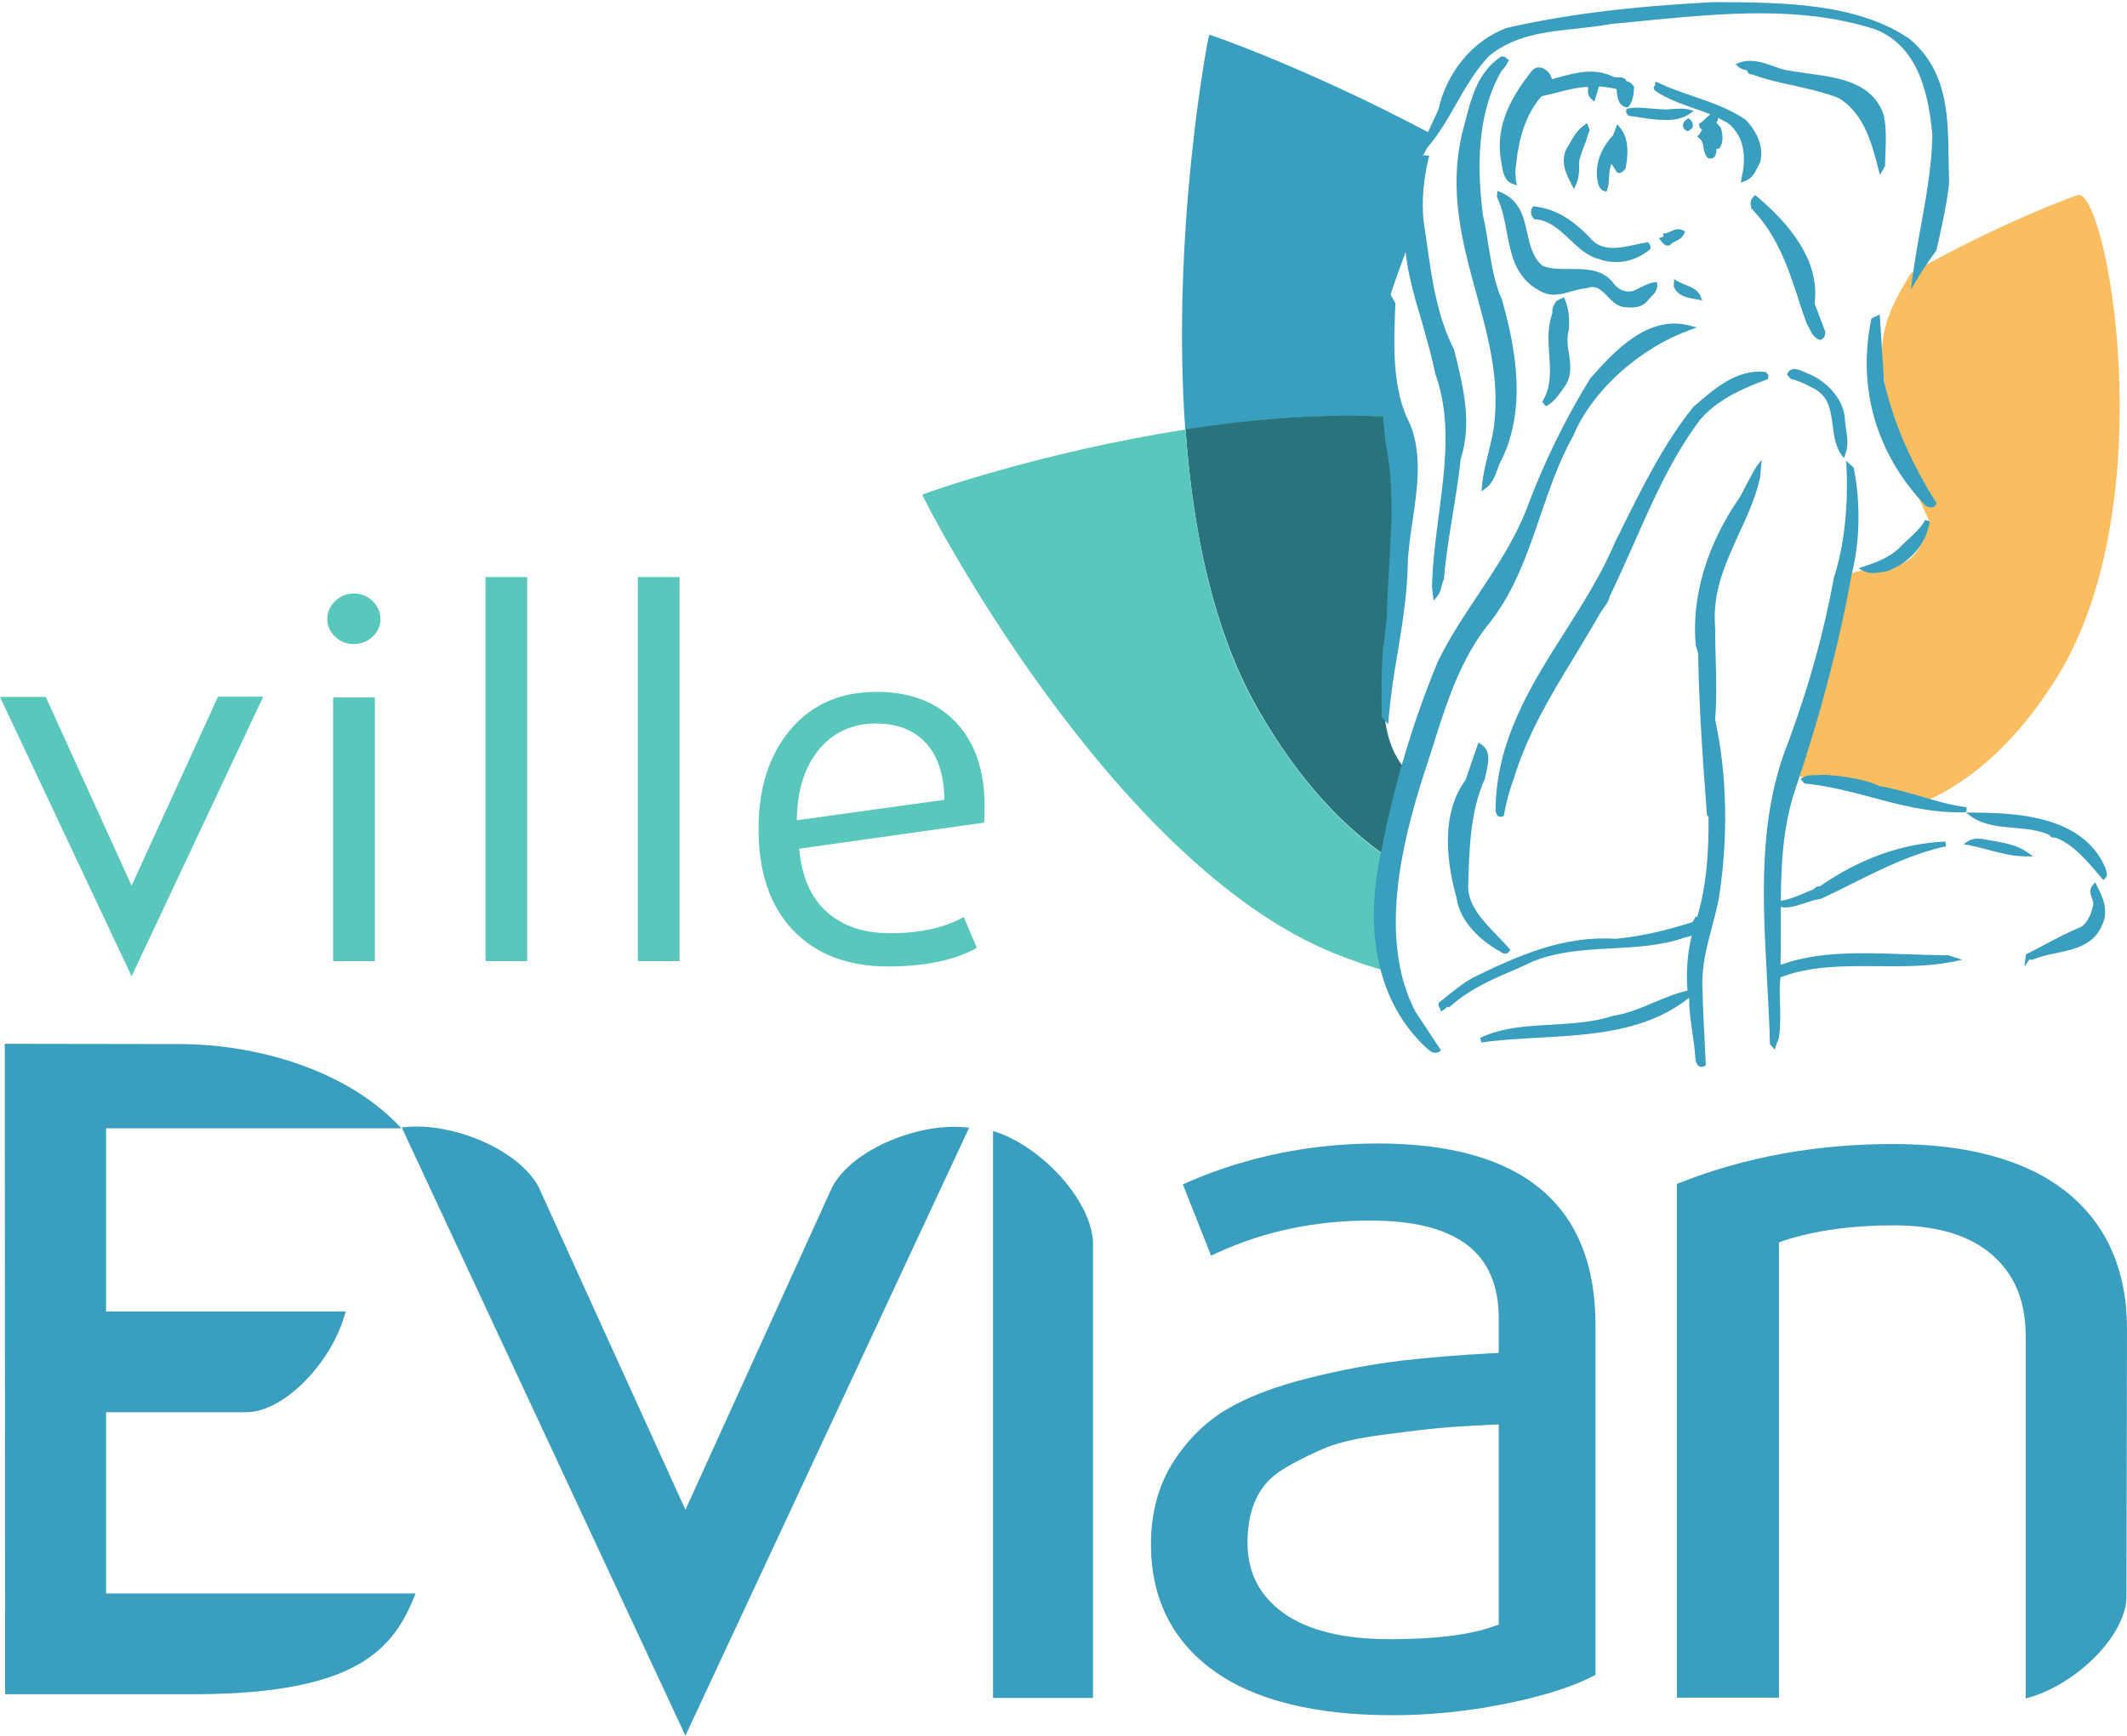 <svg xmlns:dc="http://purl.org/dc/elements/1.1/" xmlns:svg="http://www.w3.org/2000/svg" xmlns:cc="http://creativecommons.org/ns#" xmlns:rdf="http://www.w3.org/1999/02/22-rdf-syntax-ns#" xmlns="http://www.w3.org/2000/svg" xmlns:xlink="http://www.w3.org/1999/xlink" id="svg2" x="0px" y="0px" viewBox="0 0 800 653" style="enable-background:new 0 0 800 653;" xml:space="preserve"><style type="text/css">	.st0{fill:#FABE60;}	.st1{fill:#3A9EBF;}	.st2{fill:#29737D;}	.st3{fill:#59C7BB;}</style><g id="g11861">	<path id="path556" class="st0" d="M708.7,143.3c5.2,30,17,52.8,17,52.8s-2.9,15.3-12.3,16.2C704,213.3,695,216,695,216l-20.2,75.5  c0,0,41.2,11.3,46.5,11.2c17.3-6.9,35.8-21.1,52.6-48.3c40.6-65.8,18.2-185.8,7.3-180.9c0-0.2-29.3,10.5-62.5,29.3  C711.7,114.6,705.4,124.6,708.7,143.3"></path>	<path id="path626" class="st1" d="M524.2,157c0-0.1,0-0.3-0.1-0.4c-5.8-23.8-4-28.3-2.7-38.7c1.4-10.3,10.3-27.9,10.8-36.4  c0.5-8.5-0.5-12.5,3.1-23.1l4-7.5c-45.5-24.4-84.4-38.1-84.5-37.8c-0.3-0.1-14.4,73.5-9,148.6C471,157.7,498.3,155.4,524.2,157"></path>	<path id="path634" class="st2" d="M530,291c-1.3-1.8-13-10.7-8.5-40.9c4.5-30,8.5-69.3,2.8-93.2c-25.9-1.6-53.2,0.7-78.4,4.6  c2.7,37.8,10.4,76,27.3,105.4c15.6,27.2,32.9,45.1,50.2,56.6C526.4,306.5,530.8,292.2,530,291"></path>	<path id="path638" class="st3" d="M520.6,356.2c-0.7-10.3,0.7-22,2.7-32.6c-17.3-11.5-34.5-29.4-50.2-56.6  c-16.9-29.4-24.5-67.6-27.2-105.4c-54.4,8.4-99.1,24.3-99,24.5c-0.4,0.2,70.1,138.7,155.5,172.8c6.8,2.7,13.3,4.9,19.5,6.6  C521.3,362.7,520.8,359.6,520.6,356.2"></path></g><g id="g11854">	<path id="path554" class="st3" d="M355.2,300.9c-0.1-9.4-2.5-16.6-7-21.4c-4.5-4.9-10.8-7.3-18.7-7.3c-8.9,0-16.1,3.3-21.5,9.8  c-5.4,6.6-8.2,15.4-8.3,26.6L355.2,300.9z M370.3,302.9c0,2.8,0,5-0.2,6.6l-69.5,9.8c0.9,10.4,4.3,18.3,10.3,23.7  c6,5.4,13.9,8.1,23.9,8.1c11.1,0,20.3-2,27.7-6.1l4.9,11.6c-8.4,4.7-19.6,7-33.4,7c-15.2,0-27.1-4.6-35.8-13.7  c-8.6-9.1-12.9-21.8-12.9-38c0-15.5,4-27.9,12-37.4c8-9.5,18.8-14.2,32.4-14.2c12.6,0,22.5,3.8,29.7,11.3  C366.6,279.2,370.3,289.6,370.3,302.9"></path>	<path id="path552" class="st3" d="M239.9,361.6h15.7V217.1h-15.7V361.6z"></path>	<path id="path550" class="st3" d="M182.6,361.6h15.7V217.1h-15.7V361.6z"></path>	<path id="path548" class="st3" d="M141,361.6h-15.7v-99.2H141V361.6z M140.2,226.2c1.9,1.9,2.9,4.1,2.9,6.7s-1,4.8-2.9,6.6  c-2,1.8-4.3,2.8-7.1,2.8s-5.1-0.9-7.1-2.8c-1.9-1.8-2.9-4.1-2.9-6.6s1-4.8,2.9-6.7c2-1.9,4.3-2.9,7.1-2.9S138.2,224.3,140.2,226.2"></path>	<path id="path546" class="st3" d="M49.5,333.2l32.5-71.1h17L49.5,367.3L0,262.2h17.2L49.5,333.2L49.5,333.2z"></path></g><g id="g11847">	<path id="path618" class="st1" d="M800,500c0-22.2-7.7-39.5-22.8-51.6c-15-11.9-36.9-18-65.2-18c-28.8,0-55.6,4.9-79.7,14.4  l-1.6,0.6v193.3h38.4V469.2v-1.8l1.7-0.6c11.9-3.9,25.9-5.8,41.5-5.8c16.3,0,28.7,3.8,37.1,11.2c8.4,7.4,12.5,17.4,12.5,30.5V639  c18.3-4.7,37-22.8,37.9-37.5L800,500L800,500z"></path>	<path id="path616" class="st1" d="M563.7,538.3v71.1v1.8l-1.7,0.6c-9.1,3.3-22.3,4.9-39.2,4.9c-17.7,0-31.2-3.4-40.3-10  c-8.9-6.6-13.3-15.2-13.3-26.4c0-6.3,1.1-12,3.4-16.7c2.2-4.7,5.7-8.4,10.9-11.4c5.4-3.2,10.7-5.7,15.6-7.7  c4.8-1.9,11.8-3.5,20.9-4.7c9.1-1.2,16.5-2.1,22-2.6c4.5-0.4,10.9-0.8,19.1-1.2l2.6-0.1L563.7,538.3L563.7,538.3z M600.1,630.1  V498.6c0-45.4-27.6-68.4-82-68.4c-25.2,0-49,4.9-71,14.4l-2.2,1l10.6,26.8l2.4-1.1c17.6-8.1,36.9-12.1,57.4-12.1  c32.6,0,48.4,12,48.4,36.8v10.6v2.4l-2.4,0.1c-13.1,0.7-24.6,1.7-34.2,2.8c-10.9,1.3-22.7,3.5-35.1,6.6  c-12.7,3.2-23.1,7.2-30.9,11.9c-8,4.8-14.8,11.6-20.1,20.1c-5.4,8.6-8.1,18.9-8.1,30.5c0,20.2,7.9,36.2,23.5,47.5  c15.3,11.1,38,16.8,67.3,16.8c13.9,0,28-1.4,42-4.2c14.1-2.8,25.2-6.3,33.1-10.3L600.1,630.1L600.1,630.1z"></path>	<path id="path620" class="st1" d="M411.1,638.8V467.2c-0.9-16.3-20.2-36.5-37.6-41.7v213.3L411.1,638.8L411.1,638.8z"></path>	<path id="path622" class="st1" d="M313,446.6l-55.2,121.4l-55.2-121.4c-7.6-14.4-33.5-24.9-51.5-22.4L257.8,653v0l0,0l0,0v0  l106.7-228.7C346.5,421.8,320.6,432.2,313,446.6"></path>	<path id="path624" class="st1" d="M1.9,608.9v28.5l38.1,0l2.4,0h2.4l29.3,0c60.4-0.3,74.1-17,82.2-37.9l-116.4,0v-68.2l52.8,0  c14.2,0,32.5-19,37.3-37.9l-90.1,0v-68.9h2.5l108.6,0c-20.5-22.2-54.8-31.7-83.7-31.7l-65.5-0.1L1.9,608.9L1.9,608.9z"></path></g><g id="g11867">	<path id="path558" class="st1" d="M726.8,50.8c-0.2,11.7-2.4,23.7-4.5,35.3c-1.4,7.6-2.7,15.3-3.6,23c2.8-5.2,6.1-10.1,9.6-14.9  c1.9-8.2,3.8-16.7,4.8-25.2c-0.1-3-0.1-6-0.2-9c-0.2-16.3-0.3-33.2-14.6-45.3C698.6,1.1,670.4,0.9,645.5,0.8h-1.2  c-31.1,1.6-55.7,4.7-77.6,9.7c-12.7,4.7-22.6,16.6-25.7,30.8c-0.7,1.5-1.4,3-2.1,4.5c-1.4,3-2.9,6-3.9,8.9l-0.4,1.1l1.9,0.1  l0.3-0.3c4.4-5.1,7.7-10.9,10.9-16.5c3.5-6.2,7.2-12.5,12.2-17.9c9.4-7.9,21.3-9.2,32.9-10.4c4.4-0.5,8.9-1,13.2-1.8  c4.5-0.4,9-0.8,13.5-1.3C648,5,677.4,2.1,705.2,11C721.7,17.4,725.4,35.7,726.8,50.8L726.8,50.8z"></path>	<path id="path560" class="st1" d="M707.1,65.8l1.8-3.1l0.1-0.4c0-1.1,0.1-2.3,0.1-3.4c0.2-5.2,0.5-10.6-0.6-15.6  c-4.1-12.3-16.9-14.1-28.1-15.6c-3.3-0.5-6.5-0.9-9.4-1.5c-1.1-0.3-2.3-0.7-3.4-1.1c-4.2-1.5-8.9-3.2-13.4-1.5l-1.4,0.5l1,1  c0.7,0.7,1.7,1,2.5,1.2c0.3,0.1,0.5,0.1,0.8,0.2v0c0.1,0.4,0.5,1.7,2,1.5c5,1.9,10.4,3.1,15.6,4.2c5.7,1.3,11.6,2.6,16.9,4.7  c9,5.5,12.2,15.8,14.9,26.8L707.1,65.8L707.1,65.8z"></path>	<path id="path562" class="st1" d="M559.8,170.4c-1,4.1-2.1,8.3-2.4,12.6l-0.2,1.9l1.6-1.2c2.5-1.8,3.5-4.6,4.5-7.3  c0.2-0.6,0.4-1.2,0.6-1.7c10.7-20.1,6.2-43.6,1-62c-2.8-6.2-3.9-13.2-5-19.9c-0.6-3.9-1.2-7.9-2.1-11.6c-3.1-23.2-0.7-41.6,7-54.6  c1-1,1.8-2.1,2.4-3.4l0.3-0.7l-0.7-0.4c0,0-0.1-0.1-0.2-0.2c-0.3-0.3-0.9-0.8-1.9-0.6l-0.3,0.1c-8.5,5.8-10.9,15-13.2,23.9  c-0.4,1.7-0.9,3.3-1.3,5c-5.1,21.9,0.2,41.2,5.3,59.9c4.4,16,9,32.5,6.7,50.3C561.4,163.9,560.6,167.2,559.8,170.4L559.8,170.4z"></path>	<path id="path564" class="st1" d="M612.4,40.3l0.3-0.4c1.4-1.8,1.8-4.5,1.9-6.9l0-0.3l-0.1-0.2c-0.7-1.1-1.7-1.8-2.8-2  c-0.5-1.4-2-1.4-3-1.4c-0.7,0-1.5,0-2.1-0.3c-6.9-3.4-14.1-1.4-20.4,0.3c-0.8,0.2-1.7,0.4-2.5,0.7c-0.3-1.8-1.8-3.4-3.3-4.1  c-1.6-0.7-3.2-0.3-4.3,1c-7,8.9-13.8,19.9-11.6,33.3c0.1,0.6,0.2,1.1,0.3,1.8c0.4,2.8,1,6.3,4.2,7.4l1.6,0.5l-0.4-1.6  c-0.1-0.3-0.1-0.7-0.1-1.1c0-0.6,0-1.3-0.2-1.9c0.8-9.7,2.7-20.7,9.9-28.9c2-0.4,4-0.9,5.9-1.4c3.8-1,7.7-2,11.6-2.1  c0,0.1,0,0.1,0,0.2c-0.1,1.5-0.2,3.3,1.4,4.5l1,0.8l1.7-5.7c2.2,0.2,4.5,0.5,6.6,1c0,0.3,0.1,0.6,0.1,0.9c0.2,2.3,0.6,5.4,3.7,6  L612.4,40.3L612.4,40.3z"></path>	<path id="path566" class="st1" d="M654.8,68.7l1.6-0.6c2.6-1,3.7-3.2,4.6-5.1c0.3-0.6,0.6-1.1,0.9-1.7l0.1-0.2  c1.4-5.1-0.6-11.1-5.5-16.1c-6-4.1-13-6.5-19.7-8.8c-4.3-1.5-8.8-3-12.9-5l-1.3-0.5l-0.1,1.3c-0.2,0.2-0.5,0.6-0.5,1.1  c0,0.4,0.2,0.7,0.6,1.1c4.4,3,9.5,4.8,14.4,6.5c2.1,0.7,4.2,1.5,6.3,2.3c-0.5,0.4-1.1,0.9-1.7,1.5c-0.7,0.7-1.5,1.5-2,1.7l-0.6,0.3  l0.1,0.7c0.1,0.7,0.5,1.2,0.9,1.5c0,0.1,0.1,0.1,0.2,0.2c-0.3,0.3-0.5,0.7-0.6,0.9c-0.2,0.3-0.3,0.6-0.5,0.8l-0.8,0.7l0.8,0.7  c1.2,0.9,1.4,2.1,1.6,3.5c0.2,1.2,0.5,2.6,1.4,3.7l0.2,0.2l0.3,0.1c0.3,0.1,0.6,0.2,0.8,0.2c0.4,0,0.7-0.1,1-0.3  c0.9-0.6,1.1-1.8,1.2-3c0-0.2,0-0.3,0-0.5c0.2,0.1,0.5,0.1,0.8,0l0.3-0.1l0.2-0.3c1.7-2.7,0.7-6.2,0.4-7.3l-0.1-0.2  c-0.2-0.3-0.5-0.6-0.8-0.9c-0.3-0.3-0.8-0.8-0.8-1.1c0-0.1,0-0.2,0.2-0.3l0.3-0.3l0-0.4c0-0.2,0-0.4,0-0.7c1.2,0.6,2.4,1.2,3.5,1.8  c7.8,5.8,6.7,15.7,5.4,21L654.8,68.7L654.8,68.7z"></path>	<path id="path568" class="st1" d="M635.5,42.8l1.6-1.1l-1.9-0.5c-2-0.5-4-0.3-5.9-0.2c-1.4,0.1-2.9,0.3-4.5,0.1  c-1.7-0.1-3.1-0.2-4.4-0.3c-2.5-0.3-4.9-0.5-8,0l-0.5,0.1l-0.2,0.4c-0.4,0.9,0.3,1.6,0.7,2.1l0.2,0.2l0.3,0  c0.9,0.1,1.7,0.3,2.7,0.4c3.2,0.5,6.7,1.1,10.2,1.1C629.4,45.3,632.8,44.7,635.5,42.8L635.5,42.8z"></path>	<path id="path570" class="st1" d="M634.6,44.8c-1,0.5-1.6,1.4-1.6,2.4c0,0.9,0.5,1.6,1.4,2l0.5,0.2l1.6-1.2l0.1-0.3  c0.3-1.1,0-2.1-1-3l-0.5-0.4L634.6,44.8L634.6,44.8z"></path>	<path id="path572" class="st1" d="M608.3,46.7l-1.6,4.2c-4.2,4.4-7.8,11.6-5.3,19.1l0.2,0.4c0.1,0.1,0.2,0.2,0.3,0.4  c0.3,0.4,0.7,0.9,1.5,1.1l0.8,0.2l0.3-0.7c0.5-1.4,0.6-3,0.7-4.6c0.1-1.8,0.2-3.6,0.9-5.1c0.6,0.8,1.1,1.6,1.6,2.4l0.5,0.8l0.3,0.1  c1.1,0.3,1.8-0.4,2.2-0.8c0.1-0.1,0.3-0.3,0.3-0.3l0.3-0.2l0.1-0.4c0.8-3.9,1.7-11-2.2-15.4L608.3,46.7L608.3,46.7z"></path>	<path id="path574" class="st1" d="M597.8,49.2l0.1-0.3l-1-2.6L596,47c-2.6,1.7-4.2,4.4-5.7,7.1c-0.3,0.6-0.7,1.2-1.1,1.8  c-2.5,5,0,9.9,1.9,13.5l0.9,1.7l0.8-1.7c1.2-2.8,1.2-5.5,1.1-8.4c0.5-2.7,1.6-5.3,2.6-7.8C596.8,51.8,597.4,50.5,597.8,49.2  L597.8,49.2z"></path>	<path id="path576" class="st1" d="M539.8,140.5c6.1,16.9,3.8,34.4,1.4,52.9c-1.2,9-2.4,18.3-2.6,27.5l0.6,5.1l1.4-1.7  c1-1.2,1.4-2.7,1.7-4.1c0.2-0.8,0.4-1.5,0.7-2.1l0.1-0.3c0.7-8.6,2.1-16.9,3.4-25c1.1-6.6,2.2-13.5,2.9-20.2  c4.3-13.2,1-26.7-1.9-38.7l-0.6-2.4c-6.4-12.5-8.4-26.8-10.3-40.5c-0.4-2.7-0.8-5.4-1.2-8.1c-0.7-7.5,0-15.5,1.9-23.3l0.3-1  l-2.1-0.2l-0.3,0.3c-4.7,5.5-5.5,13.2-6.2,20.6c-0.2,2.4-0.5,4.7-0.8,6.9c-0.1,12.5,3.3,24,6.7,35.2  C536.6,127.6,538.5,134,539.8,140.5L539.8,140.5z"></path>	<path id="path578" class="st1" d="M679.5,121.6l0.1,0.2c0.3,0.5,0.6,1.1,0.9,1.7c0.8,1.7,1.7,3.6,3.8,4.3l0.3,0.1l0.3-0.1  c1.1-0.4,1.7-1.6,1.6-3.1l-4-10.5c1.7-13.3-5.4-26.5-21.7-40.3l-0.7-0.5l-0.6,0.6c-1.4,1.4-1.1,2.8-0.8,4.2v0.2l0.2,0.2  c9.7,10.1,13.7,22.2,17.9,35.1C677.6,116.3,678.5,119,679.5,121.6L679.5,121.6z"></path>	<path id="path580" class="st1" d="M596.5,108.5l0.3-0.1c3.6-1.3,5.5,0.7,7.8,3.1c1.7,1.8,3.5,3.6,6,4l0,0c0.7,0.1,1.7,0.2,2.9,0.2  c1.9,0,4.2-0.4,5.9-2.2c0.4-0.6,0.9-1.1,1.5-1.7c1.3-1.3,2.7-2.8,2.4-4.9l-0.1-0.8l-0.8,0.1c-2,0.2-3.6,1.1-5.3,1.9  c-1.1,0.6-2.1,1.1-3,1.4c-2.6,0.6-5.2-0.4-6.9-2.5c-4.1-5.8-10.5-5.8-16.7-5.8c-3.8,0-7.3,0-10.3-1.2c-3.7-3.1-4.7-7.6-5.8-12.4  c-1.3-6-2.7-12.2-10-15.3l-1.2-0.5l-0.2,2.3l0.1,0.2c1.9,3.9,2.8,8.5,3.6,12.9c1.6,8.6,3.3,17.4,12.4,22.2c4.2,2.5,8.2,1.3,12,0.2  C592.9,109.1,594.7,108.6,596.5,108.5L596.5,108.5z"></path>	<path id="path582" class="st1" d="M576.7,77.6l-0.3,0.4c-0.9,1.2-0.7,3,0.4,4.2l0.2,0.3l0.4,0c5.3,0.4,9,3.8,12.9,7.5  c3.3,3.1,6.7,6.4,11.2,7.5c2.1,0.8,4.2,1.1,6.4,1.1c4.4,0,8.8-1.6,12.5-4.6l0.2-0.2l0.1-0.2c0.3-0.9-0.2-1.6-0.5-2l-0.3-0.5  l-0.6,0.1c-1.3,0.2-2.6,0.5-4,0.8c-5.5,1.2-11.7,2.6-16.1-1.3c-5.4-5.8-12.2-11.9-21.8-13L576.7,77.6L576.7,77.6z"></path>	<path id="path584" class="st1" d="M624.8,90.7c0.1,0.1,0.2,0.2,0.3,0.4c0.4,0.5,1.1,1.3,2.1,1.3c0.2,0,0.4,0,0.7-0.1l0.2-0.1  l0.2-0.2c0.5-0.5,1.2-0.9,2-1.3c1.2-0.6,2.5-1.3,3.2-2.9l0.3-0.7l-0.7-0.4c-1.9-1-3.5-0.2-4.8,0.4c-0.7,0.3-1.3,0.6-1.9,0.7l-1,0.1  l0.3,1.1l-1.8,0.6L624.8,90.7L624.8,90.7z"></path>	<path id="path586" class="st1" d="M637.4,112.5c0.4,0.1,0.8,0.1,1.2,0.2l1.6,0.3l-0.6-1.5c-1-2.6-3.6-3.5-5.8-4.4  c-1-0.4-2-0.8-2.9-1.3l-1.2-0.8l-0.2,2.8l0.1,0.2C631.1,111.4,634.6,112,637.4,112.5L637.4,112.5z"></path>	<path id="path588" class="st1" d="M707,118.3l-3.1,1.5l-0.1,0.4c-5.3,25.8,1.9,50.6,20.3,69.9l0.2,0.2c0.5,0.3,1.2,0.6,2,0.6  c0.7,0,1.4-0.2,1.8-1l0.3-0.5l-0.3-0.5c-9.7-15.5-16.1-30.5-19.5-45.6L707,118.3L707,118.3z"></path>	<path id="path590" class="st1" d="M580.1,151.3l1.4,1.6l0.6-0.4c2.5-1.5,4.4-4.2,6-6.5l0.6-0.9c2.6-3.9,2-8,1.4-12  c-0.5-2.9-0.9-6,0-9.1c0.2-3.2,0.1-7.7-1.5-11.3l-0.4-0.9l-2.9,1.5l-0.1,0.2c-0.2,0.3-0.3,0.5-0.4,0.7c-0.6,1-1.1,1.9-0.9,3.5  c-1.9,5.2-1.6,10.5-1.2,15.7c0.4,6,0.8,11.7-2.3,17.2L580.1,151.3L580.1,151.3z"></path>	<path id="path592" class="st1" d="M521.3,167.3c4.2,22.2,0.8,40.6,0.3,65.1l-1.1,10.2l-0.3,0v0.9c-0.6,7.9-0.7,16.8-0.5,25.9v0.3  l2.4,2.8l0.2-2.1c0.7-8.5,2-16.9,3.4-25c1.8-10.8,3.6-22,3.8-33.5c0.2-5.2,1-10.7,1.8-16c1.8-12.2,3.6-24.8-0.8-36  c-7-13.3-6.3-29.4-5.7-45V114l-2.2-3.9l-0.6,2.1c-4.8,17.7-2.6,37.8-0.9,54C521.2,166.2,521.3,167.4,521.3,167.3z"></path>	<path id="path594" class="st1" d="M535.3,292c1.2-3.7,2.4-7.4,3.6-11.1c5.2-16.6,10.6-33.8,22.1-47.5c8.9-11.7,13.7-25.7,18.3-39.2  c3.5-10.2,7.1-20.8,12.5-30.4c7-16.7,24.6-32.7,43.7-39.6l2.7-1l-2.7-0.7c-15.9-4.3-28.8,10.2-37.4,19.9  c-9.8,15.9-17.9,32.7-24.2,49.8c-4.6,11.4-11.4,21.7-18,31.6c-5.3,8-10.8,16.2-15.1,25.1c-9.4,22.6-16.6,46.8-21.4,71.9  c-3.2,14.1-8,49.4,16.4,72.8c0.2,0.2,0.5,0.4,0.7,0.6c0.8,0.8,2,1.9,3.3,1.9c0.5,0,0.9-0.1,1.4-0.4l0.8-0.5l-9.7-14.7  C518.3,353.5,527.3,317.1,535.3,292L535.3,292z"></path>	<path id="path596" class="st1" d="M673.7,142.6c3.5,0.8,6.7,2.6,9.3,4c5,3.1,5.6,8.2,6.3,13.5c0.5,3.8,1,7.7,3.2,10.9l1,1.4  l0.6-1.6c1.2-3.2,0.7-6.4,0.2-9.5c-0.2-1.5-0.4-3-0.5-4.6c-0.8-7.1-7.2-13.4-13.2-15.9c-0.5-0.2-1-0.4-1.6-0.7  c-2.2-1-5.2-2.3-6.6,0.2l-0.3,0.5l1.3,1.6L673.7,142.6L673.7,142.6z"></path>	<path id="path598" class="st1" d="M592,247.3c3.3-5.5,6.7-11.1,9.9-16.7c0.4-0.6,0.8-1.2,1.2-1.8c1-1.3,2-2.7,2.3-4.3  c3.1-6.5,6.1-13.2,9-19.7c7-15.9,14.2-32.4,24.9-46.7c6.5-7.8,16.4-12.1,25.2-15.3l0.5-0.2l0.1-1.5l-1-1.2l-0.4,0  c-10.4-1-18.6,6.1-25.9,12.4l-0.9,0.8l-0.1,0.1c-10.8,13.5-18.4,28.8-25.8,43.6c-1.1,2.3-2.2,4.5-3.4,6.8c-5,12-12.1,23.2-19,34.1  c-12.8,20.1-26,41-26.1,67.4l0.1,0.4c0,0.1,0.1,0.2,0.1,0.3c0.1,0.4,0.5,1.5,1.7,1.5c0.2,0,0.4,0,0.7-0.1l0.5-0.2l0.1-0.6  c0.8-4.5,2.1-9.4,3.7-13.5C574.4,276.3,583.3,261.5,592,247.3L592,247.3z"></path>	<path id="path600" class="st1" d="M732.4,359.4c-5.2-0.1-10.5-0.2-15.8-0.4c-16.1-0.6-32.7-1.2-46.9,4c0.1-5,0.1-10.1,0.1-15  c0-2.2,0-4.5,0-6.8c0.5,0.1,1.1,0.2,1.6,0.2c2.6,0,5.1-0.9,7.6-1.7c1.9-0.6,3.8-1.3,5.7-1.5l0.3-0.1c3.9-1.8,7.9-3.8,11.7-5.7  c11.2-5.6,22.9-11.4,35.2-14l-0.2-1.8c-16.3,0.7-32.2,6.4-47.3,16.9c-0.9-0.2-1.6,0.4-2,0.8c-0.2,0.2-0.3,0.3-0.3,0.3  c-1.4,0.5-2.8,1.1-4.2,1.7c-2.6,1.1-5.3,2.2-8.1,2.6c0.1-14.1,0.9-28.5,5.4-41.8c9.8-29.1,16.7-55.6,21.2-80.9  c3.1-12,3.5-26.5,0.9-39.7V176l-2.9-2.6l0.1,2.2c0.7,15.1-0.9,29.9-4.7,41.6c-3.9,21.1-9.4,40.9-17.3,62.3  c-11.3,28.3-9.5,59-7.9,88.6c0.4,8,0.9,16.3,1.1,24.4v0.3l1.8,2.1l0.5-1.6c0.1-0.4,0.3-0.8,0.5-1.3c0.3-0.8,0.7-1.5,0.7-2.5  c0.5-3.9,0.4-7.8,0.3-11.5c-0.1-3.6-0.3-7,0.2-10.3l0.2-0.1c11.2-4.3,24.1-4.2,36.6-4.1c9.4,0.1,19.1,0.1,28.2-1.7l3.4-0.7  l-5.6-1.8l-0.3,0L732.4,359.4z"></path>	<path id="path602" class="st1" d="M656.4,183.2c-0.7,1.3-1.4,2.6-2,3.8c-12.4,17.8-18.3,37.6-16.6,55.8l0.9,3  c0.3,20.1,1.8,41,3.3,60.6l0,0.3l0.6,0.6c0.2,15.3-1.2,27.7-4.3,37.8l-0.4-0.4l-0.6,1c-0.1,0.2-0.3,0.5-0.4,0.7  c-0.1,0.2-0.2,0.4-0.3,0.5c-11,3.5-20.3,5.5-28.9,6.3c-19.5-1.3-36.5,6.2-53.7,14.6c-4.1,2.3-8.4,5.9-11.9,8.7l-0.7,0.5l-0.2,0.3  c-0.4,0.9,0,1.5,0.3,1.9c0,0.1,0.1,0.2,0.1,0.2l0.3,1.1l1-0.5c0.4-0.2,0.7-0.5,1-0.8c0.5-0.5,0.5-0.5,0.7-0.4l0.5,0.2l0.4-0.4  c7.7-6.9,17-10.7,25.9-14.5l1.8-0.8c9.9-5.2,21.7-5.9,33-6.5c9.2-0.5,18.7-1,27.2-4c0.4-0.1,0.8-0.2,1.2-0.3  c0.5-0.1,1.1-0.3,1.7-0.5c-1.8,6.8-2.1,14.8-1.6,20.7c-4.5,1-8.7,2.8-12.8,4.5c-4.9,2.1-9.9,4.2-15.4,5c-7.1,2.4-15,2.8-22.7,3.3  c-9.3,0.5-18.9,1-27.1,5l0.5,1.7c7-1,14.4-1.4,21.5-1.8c19.9-1.1,40.4-2.2,56.6-15c0,4.4,0.6,8.7,1.2,12.8c0.5,3.4,1,6.9,1.2,10.5  c0.1,0.6,0.4,2,1.5,2.5c0.2,0.1,0.4,0.2,0.7,0.2c0.4,0,0.8-0.1,1.3-0.4l0.4-0.3l-0.3-5.8c-0.4-7.7-0.8-15.6-1-23.4  c-0.3-8.1,1.7-15.5,3.6-22.7c0.9-3.5,1.9-7.2,2.6-10.9c3.6-23.1,3.1-46.3-1.4-67.2c0.6-7.6,0.4-15.4,0.2-22.9  c-0.1-3.8-0.2-7.6-0.2-11.5c-1.2-13.4,3.8-24.1,8.9-35.4c3.1-6.7,6.3-13.6,8-21.2l0.6-6.7l-1.9,2.4  C659.1,178,657.7,180.7,656.4,183.2L656.4,183.2z"></path>	<path id="path604" class="st1" d="M700.9,214.8c1.2,0.6,2.3,0.8,3.4,0.8c1,0,2-0.2,3-0.3c0.7-0.1,1.4-0.2,2.2-0.3l0.3-0.1  c8.8-3.3,14.9-10.5,16-18.8l-1.7-0.5c-1.5,2.8-4,5.1-6.5,7.4c-1.3,1.2-2.6,2.4-3.8,3.7c-3.9,3.3-8.4,5-12.7,6.4l-2.1,0.7  L700.9,214.8L700.9,214.8z"></path>	<path id="path606" class="st1" d="M558.5,293.2c0.1-0.8,0.3-1.7,0.5-2.6c0.8-3.5,1.9-8.2-2-10.6l-0.9-0.6l-0.4,1  c-1.5,4.4-3,8.7-4.5,13.1c-10.1,13.5-6.4,33.6-3.4,44.2c1.4,9.9,10.2,16.6,15.3,19.7l0.3,0.1c0.2,0,0.5,0.3,0.8,0.5  c0.6,0.4,1.2,0.8,1.9,0.8c0.1,0,0.2,0,0.3,0c0.5-0.1,0.9-0.4,1.3-0.9l0.4-0.6l-0.5-0.5c-1.3-1.5-2.8-3-4.3-4.6  c-5.4-5.6-11-11.4-11.1-18.5c0.4-13.9,0.7-28.3,6.2-40.5L558.5,293.2L558.5,293.2z"></path>	<path id="path608" class="st1" d="M685.4,291.5L685.4,291.5c-0.8,0.1-1.5,0.1-2.3,0.1c-1.7,0-3.5,0-5,0.9l-0.9,0.6l1.5,1.7l0.4,0  c8.7,0.9,17,3.1,25,5.2c10.3,2.8,20.9,5.6,32.7,5.6c0.9,0,1.8,0,2.8-0.1l0.1-1.8c-6.2-0.8-12-2.5-17.6-4.2  c-4.9-1.4-10-2.9-15.3-3.8c-6-2.8-15.1-4-21.1-4.2H685.4L685.4,291.5z"></path>	<path id="path610" class="st1" d="M757.9,311.5c4.5,0.4,8.7,0.8,12.4,2.4c0.4,0.1,0.5,0.3,0.7,0.5c0.4,0.5,0.9,0.9,2,0.7  c6.6,2.4,11.8,8.6,16.4,14l1.7,2l0.7-0.7c1-1,0.6-2.1,0.4-2.8c-0.1-0.3-0.2-0.5-0.2-0.7l-0.1-0.3c-8.6-20.4-35.3-20.7-49.6-20.9  l-2.9,0l2.3,1.7C746.2,310.5,752.2,311,757.9,311.5L757.9,311.5z"></path>	<path id="path612" class="st1" d="M764.7,322.2l-2.4-1.7c-3.4-2.4-7.9-3.3-12.3-4.1l-1.8-0.3c-2.5-0.5-5.7-1.1-7.8,0.3l-1.9,1.2  l2.2,0.4c2.4,0.5,4.8,1.1,7.1,1.7c4.4,1.2,9,2.4,13.9,2.5L764.7,322.2L764.7,322.2z"></path>	<path id="path614" class="st1" d="M788.1,331.9l-0.9,1c-1.6,1.8-0.9,3.5-0.4,5c0.3,0.8,0.6,1.6,0.5,2.3c-0.6,3.1-1.6,6.2-4.3,8.4  c-4.7,1.9-9.4,4.4-13.8,6.7c-2.2,1.2-4.5,2.4-6.7,3.5L762,359l-0.6,4.7l1.9-2.7c0,0,0.2,0,0.3,0c0.2,0,0.4,0.1,0.7,0.1l0.3-0.1  c2.6-1.1,5.6-1.8,8.7-2.4c7-1.5,14.3-3,17.4-10.7c2.7-5.7-0.3-11.4-2.1-14.8L788.1,331.9L788.1,331.9z"></path></g></svg>